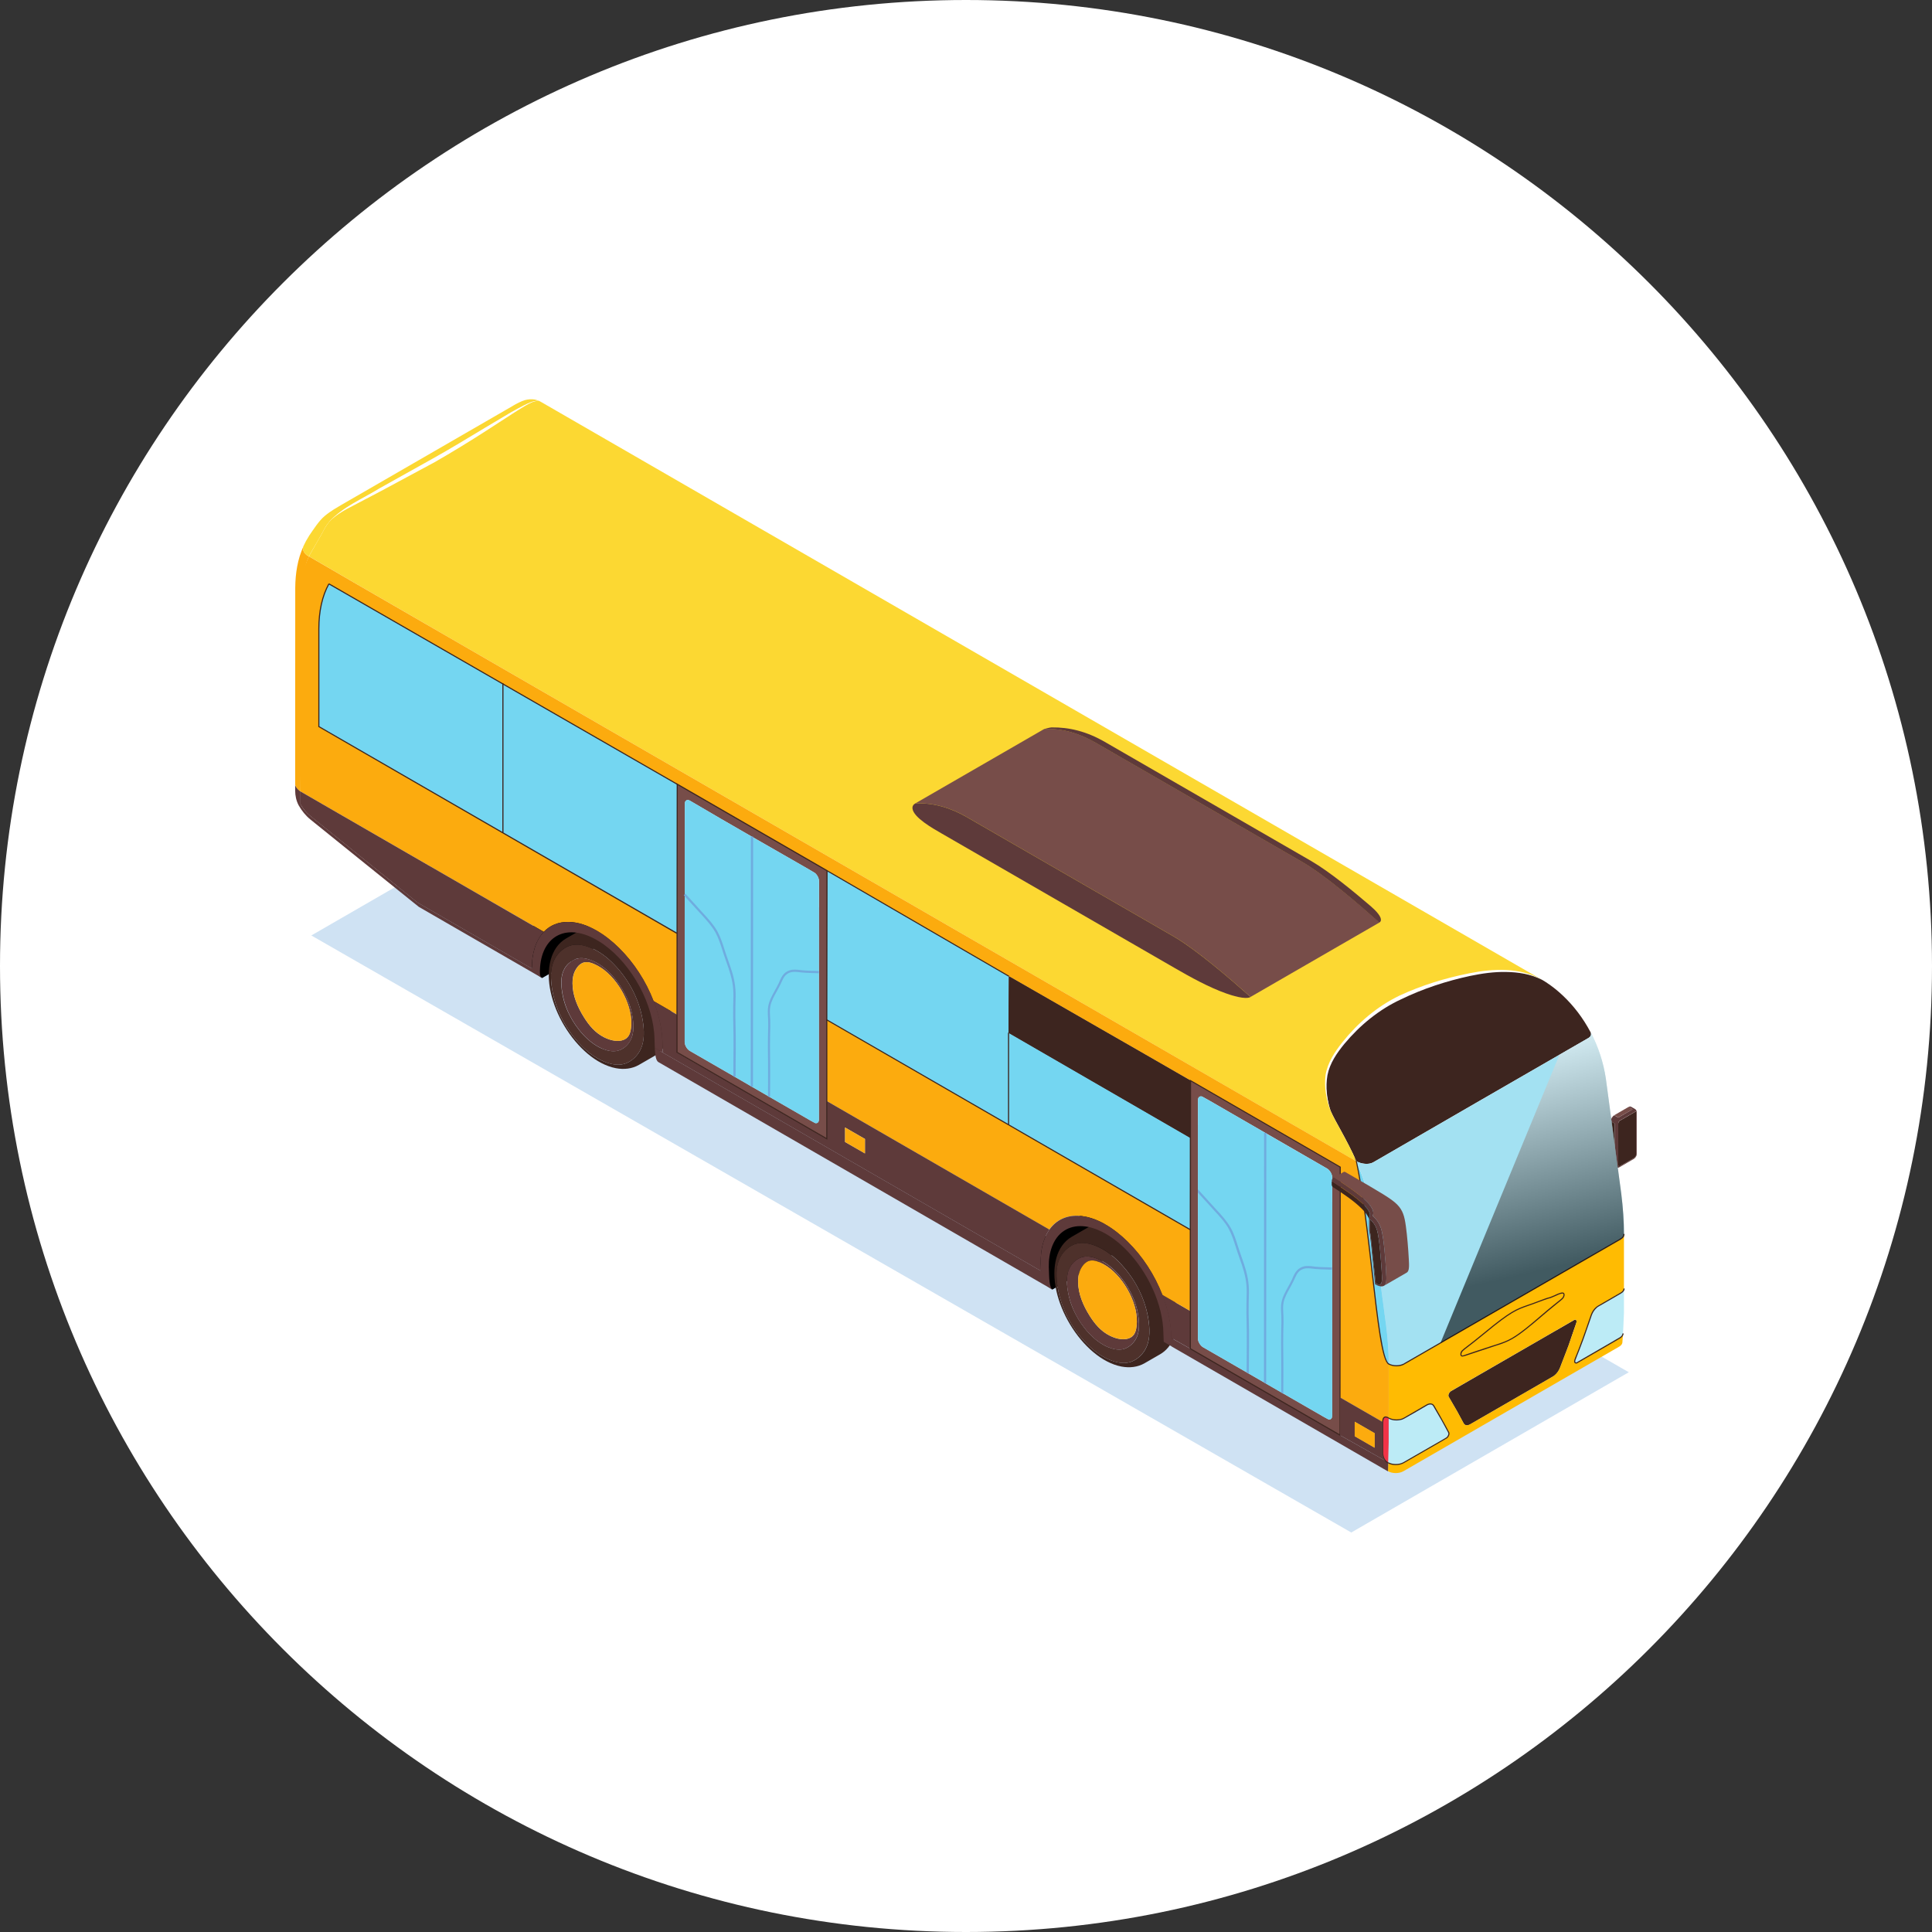 <svg width="72" height="72" viewBox="0 0 72 72" fill="none" xmlns="http://www.w3.org/2000/svg">
<rect x="0" y="0" width="72" height="72" fill="#333333" stroke="none"/>
<path d="M0 36C0 16.118 16.118 0 36 0C55.882 0 72 16.118 72 36C72 55.882 55.882 72 36 72C16.118 72 0 55.882 0 36Z" fill="white"/>
<path opacity="0.3" d="M11.602 34.862L50.358 57.112L60.701 51.139L21.945 28.893L11.602 34.862Z" fill="#5D9DD7"/>
<path d="M43.617 45.516L39.214 48.06L38.856 47.802L38.593 46.317L39.214 45.907L43.617 43.365V45.516Z" fill="black"/>
<path d="M24.605 33.908L20.201 36.45L19.844 36.195L19.581 34.709L20.201 34.299L24.605 31.755V33.908Z" fill="black"/>
<path d="M43.875 49.115C43.875 49.656 43.698 50.202 43.232 50.471C43.041 50.581 42.847 50.692 42.656 50.803C42.395 50.953 42.093 50.983 41.796 50.928C40.333 50.651 38.953 48.364 39.368 46.879C39.46 46.549 39.646 46.264 39.937 46.094C40.128 45.984 40.322 45.873 40.513 45.762C40.998 45.482 41.58 45.623 42.06 45.914C43.08 46.532 43.875 47.94 43.875 49.115ZM42.678 50.299C42.849 49.999 42.855 49.636 42.816 49.295C42.714 48.434 42.295 47.633 41.705 47.034C41.467 46.79 41.198 46.582 40.876 46.446C40.638 46.347 40.369 46.286 40.125 46.347C39.881 46.41 39.662 46.596 39.535 46.818C39.363 47.114 39.357 47.477 39.396 47.821C39.496 48.683 39.914 49.484 40.508 50.083C40.746 50.327 41.015 50.534 41.336 50.67C41.575 50.77 41.843 50.831 42.087 50.77C42.328 50.709 42.55 50.52 42.678 50.299Z" fill="#3D251F"/>
<path d="M42.813 49.295C42.855 49.639 42.847 50.002 42.675 50.298C42.547 50.52 42.328 50.706 42.084 50.77C41.841 50.833 41.572 50.772 41.334 50.67C41.012 50.534 40.743 50.326 40.505 50.082C39.914 49.484 39.496 48.683 39.394 47.821C39.352 47.477 39.36 47.114 39.532 46.818C39.66 46.596 39.879 46.41 40.122 46.346C40.366 46.283 40.635 46.344 40.873 46.446C41.195 46.582 41.464 46.79 41.702 47.034C42.295 47.632 42.714 48.433 42.813 49.295ZM42.326 49.91C42.459 49.68 42.464 49.398 42.434 49.132C42.395 48.796 42.298 48.48 42.148 48.187C41.896 47.679 41.447 47.142 40.926 46.923C40.74 46.845 40.532 46.798 40.344 46.845C40.156 46.895 39.984 47.039 39.884 47.211C39.751 47.444 39.745 47.724 39.779 47.99C39.818 48.325 39.914 48.641 40.064 48.935C40.316 49.442 40.765 49.98 41.284 50.199C41.469 50.276 41.677 50.323 41.868 50.276C42.057 50.226 42.226 50.082 42.326 49.91Z" fill="#4E312B"/>
<path d="M42.431 49.132C42.462 49.398 42.456 49.681 42.323 49.911C42.223 50.083 42.054 50.227 41.866 50.277C41.677 50.327 41.467 50.279 41.281 50.199C40.763 49.98 40.311 49.44 40.062 48.935C39.915 48.639 39.818 48.326 39.776 47.99C39.746 47.724 39.748 47.444 39.881 47.212C39.981 47.04 40.15 46.896 40.342 46.846C40.53 46.796 40.738 46.843 40.923 46.923C41.442 47.142 41.894 47.683 42.146 48.187C42.295 48.481 42.392 48.794 42.431 49.132ZM42.367 49.271C42.392 48.489 41.805 47.478 41.117 47.112C40.926 47.009 40.702 46.915 40.516 47.023C40.455 47.059 40.403 47.103 40.358 47.164C40.245 47.314 40.178 47.483 40.178 47.769C40.178 48.212 40.367 48.653 40.608 49.035C40.799 49.34 41.023 49.609 41.359 49.778C41.608 49.903 41.916 49.972 42.143 49.842C42.237 49.789 42.293 49.7 42.323 49.598C42.354 49.495 42.362 49.379 42.367 49.271Z" fill="#5E3A3A"/>
<path d="M41.117 47.109C41.802 47.475 42.389 48.486 42.367 49.268C42.364 49.376 42.353 49.492 42.323 49.595C42.292 49.697 42.237 49.783 42.143 49.839C41.915 49.969 41.608 49.9 41.358 49.775C41.023 49.606 40.798 49.337 40.607 49.032C40.366 48.65 40.178 48.209 40.178 47.766C40.178 47.48 40.244 47.311 40.358 47.161C40.402 47.103 40.455 47.056 40.516 47.02C40.704 46.912 40.926 47.009 41.117 47.109Z" fill="#FCAB0E"/>
<path d="M25.032 37.996C25.032 38.537 24.855 39.083 24.389 39.352C24.198 39.462 24.004 39.573 23.813 39.684C23.552 39.834 23.25 39.864 22.954 39.809C21.49 39.532 20.11 37.245 20.526 35.76C20.617 35.43 20.803 35.144 21.094 34.975C21.285 34.864 21.479 34.754 21.67 34.643C22.155 34.363 22.737 34.504 23.217 34.795C24.239 35.416 25.032 36.824 25.032 37.996ZM23.835 39.182C24.007 38.883 24.012 38.52 23.974 38.179C23.871 37.317 23.452 36.516 22.862 35.918C22.624 35.674 22.355 35.466 22.033 35.33C21.795 35.23 21.526 35.169 21.282 35.23C21.038 35.294 20.82 35.48 20.692 35.701C20.52 35.998 20.515 36.361 20.553 36.705C20.653 37.567 21.072 38.368 21.665 38.966C21.903 39.21 22.172 39.418 22.494 39.554C22.732 39.654 23.001 39.715 23.245 39.654C23.488 39.59 23.707 39.404 23.835 39.182Z" fill="#3D251F"/>
<path d="M23.974 38.179C24.015 38.523 24.007 38.886 23.835 39.182C23.707 39.404 23.489 39.59 23.245 39.653C23.001 39.717 22.732 39.656 22.494 39.554C22.172 39.418 21.903 39.21 21.665 38.966C21.075 38.367 20.656 37.566 20.554 36.705C20.512 36.361 20.52 35.998 20.692 35.701C20.82 35.48 21.039 35.294 21.282 35.23C21.526 35.166 21.795 35.227 22.034 35.33C22.355 35.466 22.624 35.674 22.862 35.917C23.453 36.516 23.871 37.317 23.974 38.179ZM23.483 38.791C23.616 38.561 23.622 38.279 23.588 38.013C23.55 37.677 23.453 37.361 23.303 37.068C23.051 36.56 22.602 36.023 22.081 35.804C21.895 35.726 21.687 35.679 21.499 35.726C21.31 35.776 21.138 35.92 21.039 36.092C20.906 36.325 20.9 36.605 20.933 36.871C20.972 37.206 21.069 37.522 21.219 37.816C21.471 38.323 21.92 38.861 22.438 39.08C22.624 39.157 22.832 39.204 23.023 39.157C23.214 39.11 23.383 38.966 23.483 38.791Z" fill="#4E312B"/>
<path d="M23.591 38.013C23.622 38.279 23.616 38.562 23.486 38.792C23.386 38.964 23.217 39.108 23.028 39.158C22.84 39.208 22.629 39.16 22.444 39.08C21.925 38.861 21.474 38.321 21.224 37.816C21.077 37.52 20.98 37.206 20.939 36.871C20.908 36.605 20.911 36.325 21.044 36.092C21.144 35.92 21.313 35.776 21.504 35.727C21.693 35.677 21.9 35.724 22.086 35.804C22.604 36.023 23.056 36.563 23.308 37.068C23.452 37.364 23.549 37.678 23.591 38.013ZM23.524 38.152C23.549 37.37 22.962 36.358 22.275 35.993C22.083 35.89 21.859 35.796 21.673 35.904C21.612 35.94 21.559 35.984 21.515 36.045C21.402 36.195 21.335 36.364 21.335 36.649C21.335 37.093 21.523 37.533 21.765 37.916C21.956 38.221 22.18 38.49 22.516 38.659C22.765 38.783 23.073 38.853 23.3 38.722C23.394 38.67 23.45 38.581 23.48 38.479C23.513 38.376 23.522 38.262 23.524 38.152Z" fill="#5E3A3A"/>
<path d="M22.277 35.992C22.962 36.358 23.549 37.37 23.527 38.151C23.525 38.259 23.514 38.376 23.483 38.478C23.453 38.581 23.397 38.667 23.303 38.722C23.076 38.852 22.768 38.783 22.518 38.658C22.183 38.489 21.959 38.22 21.767 37.916C21.526 37.533 21.338 37.092 21.338 36.649C21.338 36.364 21.404 36.194 21.518 36.045C21.562 35.987 21.615 35.94 21.676 35.904C21.862 35.795 22.086 35.89 22.277 35.992Z" fill="#FCAB0E"/>
<path d="M60.972 43.035C60.975 43.102 60.906 43.149 60.906 43.149L60.371 43.459C60.332 43.482 60.307 43.459 60.307 43.421V41.874C60.307 41.833 60.335 41.783 60.371 41.761L60.906 41.453L60.972 41.414V41.489V42.961V43.035Z" fill="#3D251F"/>
<path d="M60.842 41.34L60.307 41.647L60.158 41.561L60.693 41.251L60.842 41.34Z" fill="#774D49"/>
<path d="M60.889 43.188C60.712 43.29 60.532 43.393 60.354 43.498C60.31 43.523 60.26 43.529 60.216 43.504C60.166 43.476 60.116 43.446 60.066 43.418C60.066 43.418 60.027 43.404 60.027 43.335L60.177 43.421V41.874L60.027 41.788C60.027 41.705 60.086 41.605 60.158 41.564L60.307 41.65L60.842 41.339L60.693 41.253C60.728 41.234 60.762 41.231 60.784 41.245C60.834 41.273 60.884 41.303 60.934 41.331C60.972 41.353 60.997 41.397 60.997 41.453C60.997 41.968 60.997 42.484 60.997 42.999C61 43.069 60.956 43.149 60.889 43.188ZM60.307 43.418C60.307 43.457 60.335 43.476 60.371 43.457L60.906 43.146C60.906 43.146 60.975 43.099 60.972 43.033V42.958V41.486V41.411L60.906 41.45L60.371 41.758C60.335 41.78 60.307 41.83 60.307 41.871V43.418Z" fill="#5E3A3A"/>
<path d="M60.177 41.871V43.418L60.027 43.332V41.785L60.177 41.871Z" fill="#3D251F"/>
<path d="M60.484 49.704C60.479 49.759 60.44 49.815 60.365 49.859C58.675 50.84 58.766 50.785 58.755 50.79C58.724 50.801 58.694 50.793 58.686 50.763C58.664 50.688 58.727 50.627 58.985 49.914C59.096 49.615 59.196 49.31 59.301 49.008C59.34 48.897 59.412 48.789 59.501 48.714C59.545 48.678 59.448 48.739 60.401 48.188C60.482 48.141 60.52 48.08 60.52 48.022C60.52 48.44 60.52 48.789 60.52 48.931V48.936C60.507 49.227 60.498 49.468 60.484 49.704Z" fill="#BCEBF6"/>
<path d="M57.455 36.508C57.525 36.547 57.594 36.588 57.66 36.635L57.733 36.685C57.913 36.81 58.084 36.951 58.245 37.104C58.65 37.486 58.999 37.946 59.271 38.459C59.318 38.542 59.296 38.628 59.193 38.686C56.516 40.227 53.847 41.771 51.175 43.317C51.006 43.414 50.726 43.378 50.549 43.276C50.186 42.453 49.754 41.785 49.593 41.405C49.579 41.372 49.568 41.341 49.562 41.325C49.474 41.081 49.421 40.707 49.413 40.477C49.391 39.895 49.615 39.459 49.978 38.983C50.416 38.412 51.028 37.836 51.699 37.431C52.794 36.771 54.648 36.245 55.726 36.186C56.316 36.159 56.94 36.225 57.455 36.508Z" fill="#3D251F"/>
<path d="M60.521 46.006C60.518 46.042 60.504 46.078 60.482 46.106C60.46 46.133 60.432 46.156 60.401 46.172L53.991 49.872L53.681 50.052L52.331 50.831C52.173 50.922 51.915 50.922 51.754 50.831V50.828C51.754 50.365 51.721 49.875 51.655 49.368C51.605 48.991 51.172 45.759 51.084 45.08C51.003 44.44 50.79 43.827 50.549 43.279V43.276C50.726 43.379 51.006 43.414 51.175 43.318C53.487 41.982 55.798 40.643 58.112 39.31C58.215 39.249 58.32 39.191 58.423 39.13C58.68 38.983 58.935 38.833 59.193 38.686C59.287 38.631 59.312 38.553 59.282 38.478C59.559 39.005 59.753 39.584 59.844 40.2C60.038 41.627 60.227 43.057 60.418 44.487C60.484 45.008 60.521 45.515 60.521 46.006Z" fill="#A3E1F2"/>
<path d="M58.739 49.196C58.761 49.219 58.755 49.271 58.744 49.304C58.348 50.446 58.569 49.85 58.137 50.973C58.093 51.089 58.015 51.195 57.929 51.261C57.885 51.297 58.14 51.145 54.798 53.076C54.786 53.085 54.75 53.099 54.739 53.104C54.72 53.112 54.678 53.118 54.662 53.118C54.64 53.118 54.612 53.107 54.595 53.099C54.579 53.087 54.559 53.068 54.548 53.049C54.221 52.444 54.41 52.78 53.988 52.054C53.958 52.001 53.997 51.907 54.049 51.862C54.069 51.846 53.736 52.04 58.658 49.196C58.686 49.177 58.716 49.171 58.739 49.196Z" fill="#3D251F"/>
<path d="M58.273 48.201C58.289 48.22 58.287 48.262 58.278 48.295C58.256 48.378 57.222 49.235 56.812 49.556C56.311 49.947 56.117 50.008 55.623 50.163C55.477 50.21 54.706 50.465 54.623 50.496C54.567 50.518 54.493 50.546 54.462 50.521C54.443 50.501 54.44 50.46 54.448 50.426C54.473 50.305 54.556 50.307 55.33 49.67C56.416 48.775 56.56 48.786 57.126 48.581C57.328 48.509 58.226 48.146 58.273 48.201Z" fill="#FCD832"/>
<path d="M54.498 50.554C54.479 50.554 54.462 50.548 54.448 50.537C54.42 50.512 54.42 50.462 54.429 50.424C54.445 50.343 54.487 50.31 54.684 50.16C54.814 50.061 55.011 49.911 55.318 49.656C56.291 48.852 56.513 48.775 56.953 48.622C57.006 48.603 57.059 48.586 57.12 48.564C57.159 48.55 57.228 48.522 57.311 48.492C58.026 48.218 58.253 48.145 58.292 48.19C58.32 48.223 58.309 48.281 58.303 48.303C58.276 48.401 57.175 49.307 56.829 49.576C56.324 49.969 56.122 50.033 55.634 50.188C55.493 50.232 54.717 50.49 54.634 50.521L54.625 50.523C54.581 50.537 54.534 50.554 54.498 50.554ZM58.248 48.215C58.14 48.215 57.572 48.434 57.325 48.528C57.242 48.561 57.172 48.586 57.134 48.6C57.073 48.622 57.02 48.642 56.967 48.658C56.532 48.811 56.313 48.886 55.346 49.687C55.038 49.941 54.842 50.091 54.711 50.191C54.52 50.338 54.487 50.363 54.47 50.432C54.462 50.465 54.468 50.498 54.479 50.507C54.498 50.523 54.57 50.498 54.612 50.482L54.62 50.479C54.706 50.446 55.471 50.194 55.62 50.147C56.119 49.989 56.305 49.93 56.804 49.542C57.256 49.19 58.234 48.373 58.262 48.292C58.27 48.262 58.27 48.231 58.262 48.218C58.256 48.215 58.251 48.215 58.248 48.215Z" fill="#4E312B"/>
<path d="M57.455 36.508C56.943 36.225 56.316 36.159 55.726 36.192C54.645 36.25 52.791 36.777 51.699 37.436C51.031 37.841 50.416 38.417 49.978 38.988C49.612 39.465 49.391 39.9 49.413 40.482C49.421 40.712 49.474 41.086 49.562 41.33C49.568 41.347 49.579 41.377 49.593 41.411C49.754 41.788 50.186 42.458 50.549 43.281C16.881 23.842 12.167 21.123 11.516 20.735C11.543 20.677 11.574 20.619 11.607 20.564C11.665 20.461 11.956 19.959 11.995 19.89C12.084 19.721 12.15 19.585 12.275 19.441C12.469 19.217 12.779 19.026 13.037 18.873C13.17 18.793 15.8 17.365 16.174 17.155C17.754 16.262 19.281 15.212 19.78 15.001C19.869 14.965 19.996 14.927 20.09 14.94C20.11 14.949 20.129 14.96 20.149 14.971L20.154 14.974C32.584 22.152 45.02 29.33 57.455 36.508Z" fill="#FCD832"/>
<path d="M53.988 53.389C54.011 53.428 53.988 53.528 53.914 53.583C53.9 53.594 53.988 53.542 52.303 54.512C52.145 54.603 51.893 54.603 51.732 54.514C51.741 54.196 51.752 53.752 51.752 53.749C51.752 53.747 51.752 53.35 51.752 52.846C51.877 52.918 52.059 52.932 52.206 52.893C52.298 52.868 52.231 52.899 53.171 52.358C53.268 52.303 53.373 52.3 53.429 52.394C53.808 53.045 53.617 52.699 53.988 53.389Z" fill="#BCEBF6"/>
<path d="M51.752 50.831C51.912 50.922 52.17 50.922 52.328 50.831L60.401 46.169C60.432 46.153 60.462 46.131 60.482 46.103C60.504 46.075 60.518 46.039 60.52 46.006C60.52 46.383 60.52 47.3 60.52 48.018C60.52 48.079 60.482 48.14 60.401 48.184C59.448 48.736 59.542 48.675 59.501 48.711C59.412 48.783 59.34 48.894 59.301 49.005C59.196 49.307 59.096 49.611 58.985 49.911C58.724 50.623 58.663 50.684 58.686 50.759C58.694 50.792 58.724 50.8 58.755 50.787C58.769 50.781 58.675 50.834 60.365 49.855C60.44 49.811 60.479 49.756 60.484 49.7C60.479 49.811 60.471 49.916 60.462 50.027V50.03C60.457 50.086 60.418 50.141 60.343 50.185L52.303 54.827C52.148 54.919 51.887 54.922 51.727 54.827C51.727 54.827 51.727 54.825 51.727 54.822C51.727 54.791 51.729 54.667 51.735 54.509C51.896 54.597 52.148 54.597 52.306 54.506C53.991 53.536 53.902 53.589 53.916 53.578C53.991 53.522 54.013 53.422 53.991 53.383C53.617 52.693 53.808 53.04 53.431 52.389C53.376 52.294 53.27 52.297 53.173 52.352C52.234 52.896 52.3 52.865 52.209 52.887C52.062 52.926 51.879 52.912 51.754 52.84C51.752 52.087 51.752 51.086 51.752 50.831ZM58.744 49.304C58.755 49.271 58.761 49.221 58.738 49.196C58.716 49.171 58.686 49.176 58.658 49.193C53.733 52.037 54.069 51.84 54.049 51.859C53.999 51.904 53.958 51.998 53.988 52.05C54.409 52.776 54.221 52.441 54.548 53.045C54.559 53.065 54.578 53.087 54.595 53.095C54.612 53.106 54.639 53.115 54.661 53.115C54.681 53.115 54.72 53.109 54.739 53.101C54.75 53.098 54.786 53.081 54.797 53.073C58.14 51.144 57.885 51.294 57.929 51.258C58.012 51.191 58.093 51.086 58.137 50.97C58.569 49.847 58.348 50.446 58.744 49.304Z" fill="#FFBB02"/>
<path d="M51.752 52.846C51.752 53.351 51.752 53.747 51.752 53.75C51.752 53.753 51.741 54.196 51.732 54.515C51.73 54.515 51.73 54.512 51.727 54.512L51.721 54.515C51.594 54.44 51.527 54.31 51.527 54.121C51.527 53.755 51.527 53.387 51.527 53.021C51.527 53.013 51.527 53.005 51.527 52.999C51.536 52.813 51.611 52.763 51.752 52.846Z" fill="#F13347"/>
<path d="M51.752 50.832C51.752 51.084 51.752 52.087 51.752 52.846C51.608 52.763 51.536 52.813 51.53 52.996L49.939 52.079C49.939 49.355 49.945 43.617 49.948 43.493C48.088 42.417 46.225 41.345 44.366 40.27C42.11 38.967 39.854 37.684 37.598 36.381C37.598 36.381 37.598 36.381 37.598 36.384L30.822 32.449C28.962 31.373 27.1 30.301 25.24 29.225L12.258 21.759C11.981 22.263 11.884 22.862 11.884 23.436C11.884 23.555 11.884 26.717 11.884 27.077C16.332 29.644 20.781 32.213 25.226 34.782H25.234C25.234 35.907 25.232 36.994 25.232 37.809H25.226L24.356 37.304C24.068 36.559 23.619 35.868 23.064 35.322C22.571 34.837 21.889 34.375 21.199 34.358C20.803 34.35 20.49 34.491 20.265 34.727L11.2 29.497C11.2 27.859 11.2 22.566 11.2 22.18C11.203 21.657 11.294 21.18 11.513 20.736C12.167 21.124 16.878 23.84 50.546 43.277V43.279C51.106 45.898 51.319 50.604 51.752 50.832Z" fill="#FCAB0E"/>
<path d="M51.727 54.512L51.721 54.515C51.682 54.493 51.652 54.465 51.624 54.434C51.156 54.171 49.939 53.487 49.939 53.487V53.484C48.079 52.411 46.22 51.336 44.36 50.263L43.653 49.864C43.656 49.975 43.659 50.08 43.664 50.18C45.13 51.028 50.743 54.265 51.715 54.828H51.727C51.727 54.797 51.729 54.673 51.735 54.515C51.732 54.512 51.729 54.512 51.727 54.512Z" fill="#5E3A3A"/>
<path d="M44.357 50.26L43.651 49.861C43.639 49.548 43.612 49.174 43.44 48.62C43.401 48.498 43.36 48.376 43.312 48.254L44.349 48.852H44.355C44.357 49.681 44.357 50.23 44.357 50.26Z" fill="#5E3A3A"/>
<path d="M51.652 49.368C51.718 49.878 51.752 50.366 51.752 50.829C51.319 50.602 51.106 45.896 50.546 43.279C50.787 43.825 50.998 44.441 51.081 45.081C51.169 45.76 51.602 48.994 51.652 49.368Z" fill="#74D6F1"/>
<path d="M51.228 53.411V53.952L50.485 53.522V52.984L51.228 53.411Z" fill="#FFBB02"/>
<path d="M50.546 43.276C50.546 43.279 50.549 43.279 50.546 43.276C50.546 43.279 50.546 43.279 50.546 43.276Z" fill="#DBA500"/>
<path d="M44.363 42.406C44.363 41.173 44.366 40.289 44.366 40.27C46.225 41.342 48.088 42.417 49.947 43.493C49.945 43.617 49.939 49.354 49.939 52.079C49.939 52.905 49.939 53.453 49.939 53.484C48.08 52.408 46.217 51.336 44.357 50.261C44.357 50.244 44.357 49.69 44.357 48.853C44.357 48.038 44.357 46.952 44.36 45.826C44.363 44.637 44.363 43.407 44.363 42.406ZM47.788 51.913C49.615 52.968 49.487 52.894 49.523 52.899C49.604 52.91 49.645 52.846 49.645 52.763C49.645 52.713 49.645 49.756 49.645 47.267C49.645 45.491 49.648 43.953 49.648 43.886C49.648 43.762 49.565 43.615 49.46 43.551C48.509 43.002 47.752 42.564 47.151 42.218C44.657 40.777 44.815 40.865 44.77 40.86C44.704 40.852 44.646 40.896 44.646 40.998C44.646 41.021 44.646 42.578 44.643 44.382C44.643 46.866 44.64 49.815 44.64 49.875C44.64 50 44.732 50.15 44.834 50.208C45.472 50.577 46.023 50.895 46.497 51.167C46.73 51.303 46.946 51.427 47.143 51.541C47.384 51.68 47.597 51.802 47.788 51.913Z" fill="#774D49"/>
<path d="M49.46 43.551C49.565 43.612 49.651 43.762 49.648 43.886C49.648 43.953 49.645 45.491 49.645 47.267H49.643C49.435 47.257 49.235 47.265 49.022 47.243C48.875 47.226 48.72 47.198 48.581 47.237C48.501 47.259 48.426 47.304 48.37 47.364C48.285 47.456 48.24 47.578 48.188 47.694C48.057 47.974 47.849 48.249 47.8 48.54C47.769 48.703 47.788 48.872 47.794 49.041C47.802 49.252 47.791 49.457 47.788 49.665C47.78 49.997 47.788 50.333 47.791 50.665C47.794 51.084 47.788 51.497 47.788 51.915C47.597 51.804 47.384 51.68 47.145 51.544C47.145 51.439 47.148 42.326 47.151 42.221C47.752 42.564 48.509 43.002 49.46 43.551Z" fill="#74D6F1"/>
<path d="M49.648 47.267C49.648 49.756 49.645 52.713 49.648 52.763C49.648 52.846 49.607 52.91 49.526 52.898C49.49 52.893 49.615 52.968 47.791 51.912C47.791 51.496 47.797 51.08 47.794 50.662C47.791 50.327 47.786 49.991 47.791 49.661C47.797 49.453 47.805 49.248 47.797 49.038C47.791 48.869 47.772 48.7 47.802 48.536C47.855 48.245 48.063 47.974 48.19 47.691C48.243 47.577 48.287 47.453 48.373 47.361C48.431 47.303 48.506 47.256 48.584 47.233C48.722 47.195 48.878 47.222 49.025 47.239C49.238 47.264 49.438 47.256 49.648 47.267Z" fill="#74D6F1"/>
<path d="M47.151 42.217C47.148 42.323 47.145 51.435 47.145 51.541C46.946 51.427 46.732 51.302 46.499 51.166C46.499 50.657 46.511 50.147 46.505 49.639C46.499 49.282 46.486 48.927 46.494 48.57C46.505 48.115 46.53 47.849 46.394 47.356C46.328 47.109 46.233 46.873 46.153 46.632C46.056 46.341 45.976 46.039 45.829 45.776C45.682 45.513 45.466 45.285 45.258 45.058C45.05 44.834 44.848 44.609 44.643 44.382C44.643 42.578 44.645 41.017 44.645 40.998C44.645 40.895 44.704 40.851 44.77 40.859C44.814 40.865 44.656 40.773 47.151 42.217Z" fill="#74D6F1"/>
<path d="M46.505 49.639C46.513 50.149 46.499 50.659 46.499 51.166C46.026 50.892 45.474 50.573 44.837 50.208C44.734 50.149 44.643 50.002 44.643 49.875C44.643 49.814 44.643 46.865 44.645 44.382C44.85 44.606 45.053 44.831 45.261 45.058C45.468 45.285 45.685 45.51 45.831 45.776C45.978 46.039 46.056 46.341 46.156 46.632C46.236 46.876 46.33 47.112 46.397 47.356C46.533 47.849 46.508 48.115 46.497 48.569C46.486 48.927 46.499 49.282 46.505 49.639Z" fill="#74D6F1"/>
<path d="M44.363 42.406C44.363 43.407 44.36 44.637 44.36 45.823H44.352L37.581 41.916L37.584 41.913V38.487C39.843 39.79 42.107 41.104 44.363 42.406Z" fill="#74D6F1"/>
<path d="M44.352 45.826H44.36C44.36 46.951 44.36 48.035 44.357 48.853H44.352L43.315 48.254C43.027 47.508 42.578 46.818 42.021 46.272C41.528 45.785 40.849 45.325 40.156 45.308C39.718 45.297 39.349 45.474 39.102 45.823L30.813 41.034C30.813 40.219 30.813 39.133 30.816 38.008L37.584 41.916L44.352 45.826Z" fill="#FCAB0E"/>
<path d="M39.108 45.824C39.355 45.474 39.724 45.297 40.161 45.308C40.852 45.325 41.531 45.785 42.027 46.273C42.581 46.819 43.03 47.509 43.321 48.254C43.368 48.373 43.41 48.495 43.448 48.62C43.681 49.371 43.648 49.795 43.667 50.178C43.529 50.097 43.426 50.039 43.368 50.006C43.365 49.972 43.36 49.726 43.357 49.681C43.337 48.595 42.775 47.423 42.021 46.63C41.727 46.32 41.4 46.07 41.068 45.904C40.616 45.679 40.078 45.588 39.654 45.868C39.227 46.151 39.075 46.71 39.086 47.215C39.086 47.262 39.094 47.509 39.097 47.539C39.103 47.661 39.114 47.849 39.155 47.96C39.172 48.005 39.194 48.041 39.227 48.063C34.333 45.239 29.439 42.412 24.544 39.585L24.53 39.577C24.5 39.554 24.478 39.521 24.461 39.477C24.419 39.366 24.408 39.178 24.403 39.056C24.442 39.078 24.544 39.136 24.702 39.227C26.725 40.397 37.806 46.794 38.795 47.364C38.773 46.927 38.773 46.53 38.947 46.115C38.992 46.009 39.044 45.91 39.108 45.824Z" fill="#5E3A3A"/>
<path d="M39.225 48.062C39.227 48.065 39.23 48.065 39.233 48.068C39.23 48.065 39.227 48.062 39.225 48.062Z" fill="#DBA500"/>
<path d="M30.813 41.034L39.108 45.823C39.047 45.909 38.992 46.009 38.947 46.117C38.773 46.533 38.773 46.929 38.795 47.367C37.805 46.796 26.725 40.4 24.702 39.23C24.683 38.873 24.716 38.432 24.483 37.672C24.444 37.55 24.403 37.429 24.355 37.307L25.226 37.811H25.231C25.231 38.651 25.231 39.202 25.231 39.219C27.091 40.294 28.953 41.367 30.813 42.442C30.813 42.412 30.813 41.86 30.813 41.034ZM32.235 42.985V42.445L31.492 42.018V42.559L32.235 42.985Z" fill="#5E3A3A"/>
<path d="M30.821 32.448L37.597 36.384C37.592 36.564 37.584 38.238 37.584 38.49V41.913L37.581 41.916L30.813 38.008C30.816 35.378 30.819 32.534 30.821 32.448Z" fill="#74D6F1"/>
<path d="M32.235 42.447V42.985L31.492 42.558V42.018L32.235 42.447Z" fill="#FCAB0E"/>
<path d="M30.813 38.007C30.813 39.133 30.813 40.219 30.81 41.034C30.81 41.86 30.81 42.408 30.81 42.439C28.951 41.366 27.088 40.291 25.229 39.216C25.229 39.199 25.229 38.645 25.229 37.808C25.229 36.99 25.229 35.907 25.231 34.781C25.234 32.137 25.237 29.283 25.237 29.225C27.096 30.3 28.959 31.372 30.819 32.448C30.819 32.534 30.816 35.377 30.813 38.007ZM28.662 40.87C30.48 41.921 30.361 41.851 30.397 41.857C30.464 41.865 30.519 41.821 30.519 41.721C30.519 41.671 30.519 38.714 30.519 36.225C30.519 34.449 30.522 32.911 30.522 32.844C30.522 32.736 30.458 32.609 30.372 32.536C30.323 32.498 29.297 31.916 28.025 31.184C27.291 30.763 26.473 30.289 25.716 29.843C25.614 29.782 25.522 29.829 25.522 29.956C25.522 29.978 25.522 31.536 25.52 33.34C25.52 35.824 25.517 38.772 25.517 38.833C25.517 38.95 25.597 39.099 25.711 39.166C26.348 39.535 26.9 39.85 27.374 40.125C27.606 40.261 27.823 40.383 28.019 40.499C28.255 40.635 28.468 40.759 28.662 40.87Z" fill="#774D49"/>
<path d="M30.372 32.534C30.461 32.606 30.525 32.734 30.522 32.842C30.522 32.908 30.519 34.446 30.519 36.223H30.517C30.309 36.212 29.596 36.151 29.455 36.193C29.375 36.215 29.3 36.259 29.244 36.32C29.158 36.409 28.723 37.201 28.671 37.495C28.64 37.659 28.66 37.828 28.665 37.994C28.673 38.205 28.66 40.452 28.66 40.868C28.468 40.757 28.255 40.632 28.017 40.496C28.017 40.391 28.019 31.486 28.022 31.182C29.297 31.913 30.323 32.495 30.372 32.534Z" fill="#74D6F1"/>
<path d="M30.519 36.226C30.519 38.715 30.517 41.672 30.519 41.722C30.519 41.822 30.464 41.866 30.397 41.858C30.361 41.852 30.48 41.921 28.662 40.871C28.662 40.455 28.668 40.039 28.665 39.621C28.662 39.286 28.657 38.95 28.662 38.62C28.668 38.413 28.676 38.208 28.668 37.997C28.662 37.828 28.643 37.659 28.674 37.498C28.726 37.204 28.934 36.933 29.061 36.653C29.114 36.539 29.159 36.414 29.244 36.323C29.303 36.262 29.377 36.218 29.455 36.196C29.594 36.157 29.749 36.184 29.896 36.201C30.109 36.22 30.311 36.215 30.519 36.226Z" fill="#74D6F1"/>
<path d="M28.023 31.182C28.02 31.487 28.017 40.394 28.017 40.497C27.817 40.383 27.604 40.258 27.371 40.123C27.371 39.613 27.357 37.88 27.366 37.526C27.377 37.069 27.402 36.802 27.266 36.312C27.199 36.065 26.847 34.995 26.701 34.729C26.554 34.466 25.719 33.563 25.517 33.335C25.517 31.531 25.52 29.971 25.52 29.951C25.52 29.824 25.614 29.779 25.714 29.838C26.473 30.287 27.288 30.761 28.023 31.182Z" fill="#74D6F1"/>
<path d="M27.377 38.595C27.385 39.105 27.371 39.615 27.371 40.122C26.897 39.848 26.346 39.529 25.708 39.163C25.597 39.097 25.514 38.947 25.514 38.831C25.514 38.77 25.514 35.821 25.517 33.338C25.722 33.562 25.924 33.787 26.132 34.014C26.34 34.241 26.556 34.466 26.703 34.732C26.85 34.995 26.928 35.297 27.027 35.588C27.108 35.832 27.202 36.068 27.271 36.312C27.407 36.802 27.382 37.068 27.371 37.526C27.357 37.883 27.371 38.241 27.377 38.595Z" fill="#74D6F1"/>
<path d="M25.24 29.225C25.24 29.28 25.237 32.138 25.234 34.782H25.226C20.778 32.215 16.33 29.646 11.884 27.077C11.884 26.717 11.884 23.555 11.884 23.436C11.884 22.859 11.981 22.263 12.258 21.759L25.24 29.225Z" fill="#74D6F1"/>
<path d="M24.702 39.23C24.544 39.138 24.442 39.08 24.403 39.058C24.4 39.025 24.395 38.778 24.392 38.734C24.369 37.423 23.541 35.949 22.518 35.211C22.382 35.111 22.241 35.028 22.1 34.956C20.961 34.388 20.102 35.009 20.121 36.267V36.27C20.121 36.356 20.154 36.417 20.201 36.447C20.102 36.389 20.005 36.334 19.905 36.276C18.477 35.452 17.05 34.627 15.62 33.803L15.606 33.795C14.259 32.714 12.918 31.631 11.576 30.547C11.396 30.403 11.244 30.214 11.13 30.012C11.042 29.849 11 29.652 11 29.466V29.247C11.044 29.388 11.188 29.485 11.2 29.494V29.973C11.288 30.131 11.41 30.281 11.549 30.392C12.078 30.819 15.534 33.612 15.559 33.632C15.603 33.657 19.107 35.68 19.822 36.093L19.824 36.09C19.816 35.549 19.96 35.048 20.268 34.726C20.492 34.488 20.803 34.347 21.202 34.358C21.892 34.374 22.571 34.834 23.067 35.322C23.621 35.868 24.07 36.558 24.358 37.304C24.406 37.423 24.447 37.545 24.486 37.67C24.716 38.429 24.683 38.87 24.702 39.23Z" fill="#5E3A3A"/>
<path d="M11.302 22.221C11.299 22.603 11.2 27.858 11.2 29.496C11.188 29.488 11.044 29.388 11 29.249C11 28.094 11 22.759 11.003 21.905V21.902C11.008 21.362 11.091 20.838 11.308 20.361C11.272 20.458 11.299 20.569 11.41 20.669C11.421 20.68 11.377 20.655 11.515 20.738C11.296 21.179 11.305 21.694 11.302 22.221Z" fill="#FCAB0E"/>
<path d="M11.2 29.496L20.265 34.729C19.96 35.053 19.813 35.552 19.822 36.092L19.819 36.095C19.104 35.682 15.601 33.659 15.556 33.634C15.534 33.614 12.078 30.824 11.549 30.397C11.41 30.283 11.291 30.134 11.2 29.978C11.2 29.973 11.2 29.795 11.2 29.496Z" fill="#5E3A3A"/>
<path d="M19.761 14.88C19.874 14.874 19.982 14.891 20.088 14.941C19.993 14.927 19.866 14.963 19.777 15.002C19.278 15.213 17.751 16.263 16.172 17.155C15.797 17.366 13.17 18.796 13.034 18.874C12.777 19.026 12.466 19.217 12.272 19.442C12.147 19.586 12.084 19.722 11.992 19.891C11.956 19.96 11.665 20.464 11.604 20.564C11.571 20.622 11.54 20.678 11.513 20.736C11.374 20.653 11.418 20.678 11.407 20.667C11.297 20.567 11.269 20.459 11.305 20.359C11.366 20.226 11.435 20.099 11.515 19.974L11.518 19.968C11.674 19.741 11.884 19.411 12.095 19.234C12.208 19.145 12.272 19.076 12.732 18.81C14.855 17.585 16.978 16.36 19.101 15.132L19.104 15.129C19.251 15.043 19.411 14.957 19.567 14.91C19.625 14.894 19.68 14.886 19.747 14.88H19.761Z" fill="#FCD832"/>
<path d="M37.598 36.384C37.598 36.381 37.598 36.381 37.598 36.384C39.854 37.684 42.11 38.967 44.366 40.27C44.366 40.292 44.363 41.173 44.363 42.406C42.107 41.104 39.84 39.79 37.584 38.487C37.584 38.238 37.595 36.564 37.598 36.384Z" fill="#3D251F"/>
<path d="M37.598 36.381C37.592 36.564 37.584 38.238 37.584 38.49C39.84 39.792 42.107 41.106 44.363 42.409C44.363 41.175 44.366 40.291 44.366 40.272C42.11 38.967 39.854 37.683 37.598 36.381Z" fill="#3D251F"/>
<path d="M60.388 46.155L52.315 50.812L52.336 50.847L60.409 46.191L60.388 46.155Z" fill="#3D251F"/>
<path d="M60.393 46.201L60.373 46.164L60.39 46.153C60.423 46.134 60.448 46.115 60.465 46.09C60.484 46.065 60.498 46.032 60.498 46.004V45.984L60.54 45.987V46.007C60.537 46.045 60.523 46.084 60.498 46.115C60.476 46.142 60.448 46.164 60.41 46.187L60.393 46.201Z" fill="#3D251F"/>
<path d="M52.04 50.92C51.932 50.92 51.824 50.895 51.741 50.848L51.76 50.812C51.913 50.9 52.162 50.9 52.317 50.812L52.337 50.848C52.256 50.897 52.148 50.92 52.04 50.92Z" fill="#3D251F"/>
<path d="M30.833 42.475L30.802 42.456C28.943 41.38 27.08 40.308 25.221 39.232L25.209 39.227V39.216C25.209 39.199 25.209 38.645 25.209 37.808C25.209 37.09 25.209 36.164 25.212 35.189V34.781C25.215 32.733 25.218 29.288 25.218 29.224V29.189L25.248 29.205L30.841 32.434V32.445C30.838 32.531 30.835 35.374 30.833 38.005C30.833 38.828 30.833 39.631 30.833 40.324V41.031C30.833 41.843 30.833 42.406 30.833 42.436V42.475ZM25.251 39.205C27.097 40.272 28.945 41.339 30.791 42.403C30.791 42.264 30.791 41.743 30.791 41.034V40.327C30.791 39.634 30.791 38.833 30.791 38.007C30.794 35.444 30.797 32.681 30.799 32.459L25.259 29.261C25.259 29.637 25.254 32.839 25.254 34.781V35.189C25.254 36.164 25.251 37.09 25.251 37.808C25.251 38.589 25.251 39.121 25.251 39.205Z" fill="#3D251F"/>
<path d="M27.978 40.496C27.978 40.463 27.981 31.522 27.984 31.181V31.176H28.067V31.184C28.064 31.528 28.061 40.466 28.061 40.499L27.978 40.496Z" fill="#6FACDF"/>
<path d="M47.104 51.516C47.104 51.347 47.107 42.309 47.109 42.218H47.193C47.19 42.309 47.187 51.391 47.187 51.56L47.104 51.516Z" fill="#6FACDF"/>
<path d="M25.215 34.801C20.767 32.234 16.318 29.665 11.873 27.096L11.862 27.09V23.435C11.862 22.77 11.989 22.202 12.239 21.747L12.275 21.767C12.028 22.215 11.903 22.778 11.903 23.435V27.066C16.346 29.632 20.791 32.198 25.237 34.762L25.215 34.801Z" fill="#3D251F"/>
<path d="M12.267 21.74L12.247 21.776L25.229 29.245L25.249 29.209L12.267 21.74Z" fill="#3D251F"/>
<path d="M37.59 36.4L30.811 32.465L30.833 32.432L37.612 36.367L37.598 36.384L37.59 36.4Z" fill="#3D251F"/>
<path d="M52.018 54.6C51.912 54.6 51.807 54.578 51.724 54.531L51.721 54.528L51.738 54.492L51.741 54.495C51.896 54.581 52.142 54.581 52.295 54.495L53.365 53.88C53.825 53.617 53.894 53.575 53.9 53.569C53.969 53.517 53.988 53.428 53.972 53.398L53.85 53.17C53.708 52.907 53.708 52.907 53.62 52.76C53.578 52.691 53.517 52.586 53.415 52.406C53.392 52.367 53.359 52.344 53.318 52.342C53.279 52.339 53.232 52.35 53.184 52.378C52.99 52.489 52.838 52.577 52.722 52.647C52.289 52.896 52.289 52.896 52.226 52.913L52.215 52.915C52.054 52.957 51.871 52.938 51.743 52.865L51.763 52.83C51.876 52.896 52.054 52.915 52.203 52.877L52.215 52.874C52.273 52.86 52.273 52.86 52.7 52.611C52.819 52.541 52.968 52.455 53.162 52.342C53.215 52.311 53.27 52.297 53.32 52.3C53.376 52.306 53.42 52.333 53.451 52.383C53.556 52.563 53.617 52.669 53.656 52.738C53.742 52.888 53.742 52.888 53.886 53.151L54.008 53.378C54.035 53.428 54.005 53.539 53.927 53.6C53.922 53.605 53.922 53.605 53.384 53.913L52.314 54.528C52.231 54.575 52.123 54.6 52.018 54.6Z" fill="#3D251F"/>
<path d="M58.73 50.815C58.719 50.815 58.708 50.812 58.7 50.807C58.683 50.798 58.672 50.785 58.667 50.765C58.653 50.715 58.669 50.674 58.739 50.505C58.786 50.385 58.861 50.203 58.969 49.906C59.044 49.701 59.116 49.49 59.185 49.288C59.218 49.191 59.251 49.094 59.285 49C59.326 48.88 59.401 48.77 59.492 48.698L59.501 48.692C59.52 48.675 59.52 48.675 59.817 48.504C59.944 48.429 60.13 48.323 60.396 48.168C60.465 48.127 60.504 48.074 60.504 48.019H60.546C60.546 48.091 60.498 48.154 60.415 48.204C60.149 48.359 59.964 48.465 59.836 48.54C59.545 48.706 59.542 48.709 59.526 48.722L59.517 48.731C59.434 48.8 59.362 48.903 59.323 49.014C59.29 49.111 59.257 49.205 59.224 49.302C59.154 49.504 59.082 49.715 59.008 49.92C58.899 50.216 58.825 50.399 58.778 50.518C58.714 50.679 58.697 50.715 58.708 50.754C58.711 50.762 58.714 50.768 58.719 50.771C58.728 50.773 58.739 50.773 58.75 50.771H58.755C58.761 50.768 58.838 50.724 59.34 50.432L60.357 49.842C60.424 49.803 60.46 49.754 60.465 49.704C60.465 49.701 60.465 49.698 60.465 49.693H60.507C60.507 49.698 60.507 49.704 60.507 49.706C60.501 49.77 60.454 49.831 60.379 49.878L59.362 50.468C58.772 50.809 58.772 50.809 58.766 50.812C58.75 50.812 58.739 50.815 58.73 50.815Z" fill="#3D251F"/>
<path d="M51.713 54.532C51.577 54.451 51.508 54.312 51.508 54.118V53.018C51.508 53.01 51.508 53.002 51.508 52.993C51.511 52.891 51.535 52.827 51.583 52.799C51.627 52.774 51.685 52.785 51.76 52.827L51.741 52.863C51.68 52.827 51.633 52.819 51.605 52.835C51.572 52.855 51.552 52.91 51.549 52.996C51.549 53.004 51.549 53.01 51.549 53.018V54.118C51.549 54.296 51.61 54.423 51.732 54.495L51.713 54.532Z" fill="#3D251F"/>
<path d="M49.961 53.52L44.338 50.275V50.264C44.338 50.25 44.338 49.903 44.338 49.33V48.853C44.338 48.371 44.338 47.791 44.338 47.165V45.826C44.338 44.973 44.341 44.097 44.341 43.302V42.409C44.341 41.622 44.343 40.297 44.343 40.27V40.236L44.374 40.253C46.234 41.325 48.096 42.401 49.956 43.476L49.967 43.482V43.493C49.964 43.62 49.958 49.474 49.958 52.079C49.958 52.938 49.958 53.456 49.958 53.484L49.961 53.52ZM44.38 50.25L49.92 53.448C49.92 53.307 49.92 52.777 49.92 52.079C49.92 49.521 49.925 43.828 49.928 43.504C48.082 42.437 46.234 41.37 44.388 40.306C44.388 40.472 44.385 41.217 44.385 42.409V43.302C44.385 44.097 44.385 44.973 44.382 45.826V47.165C44.382 47.789 44.382 48.368 44.382 48.853V49.33C44.38 49.834 44.38 50.183 44.38 50.25Z" fill="#3D251F"/>
<path d="M44.343 45.843L30.796 38.021L30.819 37.985L30.824 37.991L44.363 45.806L44.343 45.843Z" fill="#3D251F"/>
<path d="M54.498 50.554C54.479 50.554 54.462 50.549 54.448 50.538C54.42 50.513 54.42 50.463 54.429 50.424C54.445 50.344 54.487 50.311 54.684 50.161C54.814 50.061 55.011 49.911 55.318 49.657C56.291 48.853 56.513 48.775 56.953 48.623C57.006 48.603 57.059 48.587 57.12 48.565C57.197 48.537 57.281 48.506 57.358 48.476C57.483 48.429 57.599 48.384 57.663 48.365C57.68 48.359 57.694 48.357 57.707 48.354C57.752 48.343 57.788 48.334 57.935 48.268L57.957 48.257C58.093 48.193 58.239 48.132 58.289 48.19C58.317 48.224 58.306 48.282 58.3 48.304C58.278 48.384 58.237 48.418 58.037 48.576C58.007 48.601 57.973 48.628 57.935 48.659C57.768 48.792 57.613 48.925 57.45 49.063C57.256 49.23 57.056 49.399 56.829 49.576C56.324 49.97 56.122 50.033 55.634 50.189C55.493 50.233 54.717 50.491 54.634 50.521L54.625 50.524C54.581 50.538 54.534 50.554 54.498 50.554ZM58.226 48.207C58.159 48.207 58.023 48.271 57.973 48.296L57.948 48.307C57.799 48.376 57.76 48.384 57.713 48.395C57.699 48.398 57.688 48.401 57.671 48.407C57.608 48.426 57.491 48.47 57.369 48.515C57.292 48.545 57.209 48.576 57.131 48.603C57.07 48.626 57.017 48.645 56.965 48.662C56.529 48.814 56.31 48.889 55.343 49.69C55.036 49.945 54.839 50.094 54.709 50.194C54.517 50.341 54.484 50.366 54.468 50.435C54.459 50.469 54.465 50.502 54.476 50.51C54.495 50.527 54.567 50.502 54.609 50.485L54.617 50.482C54.703 50.449 55.468 50.197 55.618 50.15C56.117 49.992 56.302 49.934 56.801 49.546C57.026 49.371 57.225 49.199 57.419 49.033C57.583 48.892 57.738 48.761 57.907 48.626C57.946 48.595 57.979 48.567 58.012 48.542C58.203 48.39 58.245 48.359 58.262 48.293C58.27 48.26 58.27 48.229 58.259 48.215C58.251 48.21 58.239 48.207 58.226 48.207Z" fill="#3D251F"/>
<path d="M46.544 50.57C46.541 50.764 46.541 50.967 46.541 51.166V51.188L46.458 51.147V51.1C46.458 50.9 46.461 50.767 46.461 50.573C46.463 50.268 46.466 49.952 46.463 49.642C46.463 49.536 46.461 49.428 46.458 49.323C46.452 49.077 46.447 48.822 46.452 48.572C46.452 48.525 46.455 48.481 46.455 48.436C46.466 48.057 46.474 47.807 46.353 47.372C46.308 47.211 46.253 47.053 46.197 46.898C46.167 46.815 46.139 46.732 46.111 46.649C46.089 46.585 46.07 46.524 46.05 46.46C45.978 46.236 45.904 46.003 45.793 45.798C45.657 45.551 45.455 45.335 45.261 45.124L45.227 45.088C45.086 44.933 44.945 44.778 44.809 44.628C44.753 44.567 44.701 44.506 44.645 44.448L44.643 44.326L44.676 44.359C44.74 44.431 44.806 44.504 44.87 44.573C45.006 44.722 45.147 44.88 45.288 45.033L45.322 45.069C45.518 45.282 45.723 45.504 45.865 45.756C45.984 45.967 46.059 46.205 46.131 46.432C46.15 46.496 46.17 46.557 46.192 46.618C46.219 46.701 46.25 46.785 46.278 46.868C46.333 47.023 46.389 47.184 46.433 47.344C46.558 47.791 46.549 48.062 46.538 48.434C46.538 48.478 46.535 48.522 46.535 48.569C46.53 48.819 46.535 49.074 46.541 49.318C46.544 49.426 46.547 49.531 46.547 49.639C46.549 49.95 46.547 50.265 46.544 50.57Z" fill="#6FACDF"/>
<path d="M47.747 51.891C47.747 51.724 47.747 51.586 47.749 51.422C47.749 51.175 47.752 50.918 47.749 50.666C47.749 50.585 47.747 50.502 47.747 50.422C47.744 50.172 47.741 49.914 47.747 49.662C47.747 49.612 47.749 49.565 47.749 49.518C47.755 49.363 47.758 49.202 47.752 49.041C47.752 49.008 47.749 48.975 47.747 48.944C47.738 48.809 47.733 48.667 47.758 48.534C47.794 48.332 47.902 48.141 48.005 47.955C48.054 47.864 48.107 47.772 48.149 47.681C48.157 47.661 48.165 47.642 48.174 47.622C48.218 47.523 48.262 47.42 48.34 47.34C48.401 47.276 48.484 47.226 48.57 47.201C48.695 47.165 48.828 47.182 48.955 47.198C48.98 47.201 49.005 47.204 49.027 47.207C49.155 47.221 49.282 47.223 49.404 47.226C49.482 47.229 49.562 47.229 49.642 47.234L49.637 47.318C49.556 47.312 49.479 47.312 49.401 47.309C49.277 47.306 49.149 47.304 49.016 47.29C48.991 47.287 48.966 47.284 48.941 47.282C48.822 47.268 48.697 47.251 48.589 47.284C48.517 47.304 48.448 47.345 48.395 47.401C48.329 47.47 48.287 47.567 48.246 47.658C48.237 47.678 48.229 47.7 48.218 47.719C48.174 47.814 48.121 47.908 48.071 47.999C47.971 48.179 47.866 48.365 47.833 48.554C47.81 48.681 47.816 48.814 47.824 48.947C47.827 48.98 47.827 49.014 47.83 49.047C47.836 49.211 47.833 49.371 47.827 49.529C47.827 49.576 47.824 49.626 47.824 49.673C47.819 49.923 47.822 50.181 47.824 50.43C47.824 50.51 47.827 50.593 47.827 50.674C47.83 50.926 47.827 51.184 47.827 51.43C47.827 51.594 47.824 51.78 47.824 51.946L47.747 51.891Z" fill="#6FACDF"/>
<path d="M27.33 40.125C27.33 39.926 27.332 39.723 27.332 39.527C27.335 39.222 27.338 38.906 27.335 38.595C27.335 38.487 27.332 38.382 27.33 38.274C27.324 38.027 27.319 37.775 27.324 37.523C27.324 37.476 27.327 37.429 27.327 37.384C27.338 37.005 27.346 36.755 27.224 36.32C27.18 36.162 27.125 36.001 27.069 35.849C27.039 35.766 27.011 35.683 26.983 35.599C26.964 35.538 26.942 35.475 26.922 35.411C26.85 35.187 26.775 34.951 26.662 34.749C26.523 34.502 26.324 34.283 26.13 34.072L26.099 34.039C25.963 33.892 25.83 33.743 25.695 33.596C25.625 33.518 25.553 33.441 25.484 33.363L25.517 33.327L25.542 33.305C25.614 33.385 25.683 33.463 25.756 33.54C25.889 33.687 26.022 33.837 26.157 33.984L26.188 34.017C26.385 34.23 26.59 34.452 26.734 34.707C26.85 34.918 26.928 35.156 27 35.386C27.019 35.447 27.039 35.511 27.061 35.572C27.089 35.655 27.119 35.738 27.147 35.821C27.202 35.976 27.258 36.137 27.305 36.298C27.427 36.744 27.421 37.013 27.41 37.387C27.41 37.431 27.407 37.476 27.407 37.523C27.402 37.772 27.407 38.025 27.413 38.268C27.416 38.377 27.418 38.482 27.418 38.59C27.424 38.9 27.418 39.216 27.416 39.524C27.413 39.718 27.413 39.92 27.413 40.12L27.33 40.125Z" fill="#6FACDF"/>
<path d="M28.621 40.871C28.621 40.704 28.621 40.541 28.624 40.377C28.624 40.131 28.626 39.873 28.624 39.621C28.624 39.538 28.624 39.455 28.621 39.371C28.618 39.122 28.615 38.861 28.621 38.612C28.621 38.568 28.624 38.52 28.624 38.476C28.629 38.313 28.632 38.16 28.626 37.997C28.626 37.964 28.624 37.93 28.621 37.9C28.613 37.764 28.607 37.625 28.632 37.489C28.668 37.287 28.776 37.096 28.878 36.91C28.928 36.819 28.981 36.727 29.023 36.636C29.031 36.617 29.039 36.597 29.048 36.578C29.092 36.478 29.136 36.375 29.214 36.295C29.275 36.231 29.358 36.181 29.444 36.157C29.569 36.12 29.699 36.137 29.826 36.151C29.851 36.154 29.876 36.157 29.901 36.159C30.029 36.173 30.153 36.176 30.275 36.179C30.356 36.181 30.436 36.181 30.519 36.187L30.514 36.27C30.433 36.265 30.353 36.265 30.273 36.262C30.148 36.259 30.02 36.256 29.89 36.242C29.865 36.24 29.84 36.237 29.812 36.234C29.693 36.22 29.571 36.206 29.463 36.237C29.391 36.256 29.322 36.298 29.269 36.353C29.203 36.422 29.161 36.52 29.12 36.611C29.111 36.63 29.103 36.65 29.092 36.672C29.048 36.766 28.995 36.86 28.945 36.952C28.845 37.132 28.74 37.318 28.707 37.506C28.684 37.631 28.69 37.767 28.698 37.9C28.701 37.933 28.701 37.966 28.704 37.999C28.709 38.166 28.707 38.327 28.701 38.484C28.701 38.529 28.698 38.576 28.698 38.62C28.693 38.87 28.696 39.127 28.698 39.377C28.698 39.46 28.701 39.543 28.701 39.626C28.704 39.879 28.701 40.136 28.701 40.383C28.701 40.547 28.698 40.71 28.698 40.876L28.621 40.871Z" fill="#6FACDF"/>
<path d="M51.746 50.85L51.743 50.848C51.494 50.717 51.328 49.265 51.117 47.428C50.956 46.031 50.776 44.446 50.53 43.284V43.279L50.474 43.115L50.549 43.276L50.568 43.273V43.276C50.818 44.44 50.998 46.025 51.159 47.425C51.35 49.104 51.533 50.69 51.763 50.814H51.766L51.771 50.817L51.757 50.831L51.746 50.85Z" fill="#3D251F"/>
<path d="M37.606 38.487H37.565V41.91H37.606V38.487Z" fill="#3D251F"/>
<path d="M51.53 54.118V53.018C51.53 53.009 51.53 53.001 51.53 52.995L49.939 52.078C49.939 52.904 49.939 53.453 49.939 53.483C49.939 53.483 49.939 53.483 49.937 53.483V53.486C49.937 53.486 51.153 54.173 51.622 54.434C51.561 54.356 51.53 54.251 51.53 54.118ZM51.228 53.952L50.488 53.525V52.984L51.228 53.411V53.952Z" fill="#5E3A3A"/>
<path d="M50.485 52.984L51.228 53.411V53.952L50.485 53.522V52.984Z" fill="#FCAB0E"/>
<path d="M18.763 25.467H18.721V31.029H18.763V25.467Z" fill="#3D251F"/>
<path d="M51.411 34.377L46.605 37.152C45.854 36.486 44.585 35.386 43.723 34.89L36.035 30.453C35.447 30.112 34.804 29.91 34.111 29.94L38.917 27.166C39.604 27.136 40.247 27.338 40.838 27.679L48.526 32.116C49.39 32.615 50.665 33.718 51.411 34.377Z" fill="#774D49"/>
<path d="M46.605 37.155C46.414 37.263 45.893 37.094 45.685 37.019C45.053 36.794 44.374 36.42 43.795 36.085L35.076 31.052C34.777 30.88 34.045 30.47 34.006 30.134C33.995 30.049 34.037 29.982 34.109 29.941C34.799 29.91 35.442 30.112 36.032 30.453L43.72 34.89C44.585 35.389 45.854 36.487 46.605 37.155Z" fill="#5E3A3A"/>
<path d="M51.073 33.762C50.452 33.23 49.56 32.493 48.861 32.085C46.298 30.605 43.737 29.125 41.173 27.648C40.494 27.257 39.848 27.099 39.186 27.108C39.12 27.11 38.912 27.169 38.912 27.169C39.599 27.138 40.242 27.34 40.832 27.681L48.52 32.118C49.385 32.617 50.657 33.718 51.403 34.38C51.469 34.344 51.475 34.278 51.45 34.206C51.383 34.02 51.1 33.779 50.945 33.657L51.073 33.762Z" fill="#5E3A3A"/>
<path d="M52.428 47.425C52.145 47.589 51.865 47.749 51.583 47.913C51.594 47.907 51.602 47.899 51.611 47.891C51.669 47.824 51.669 47.677 51.666 47.586C51.66 47.35 51.605 46.685 51.597 46.599C51.572 46.353 51.536 45.984 51.464 45.771C51.408 45.599 51.319 45.458 51.156 45.313L51.151 45.311C51.22 45.2 51.151 45.05 51.076 44.945C50.829 44.601 50.094 44.127 49.715 43.883C49.84 43.814 49.959 43.742 50.081 43.673H50.083C50.097 43.664 50.117 43.667 50.139 43.681C51.48 44.454 51.849 44.67 52.065 44.886C52.284 45.108 52.342 45.333 52.392 45.693C52.442 46.053 52.483 46.555 52.503 46.937C52.517 47.176 52.522 47.367 52.428 47.425Z" fill="#774D49"/>
<path d="M51.502 47.588C51.505 47.658 51.505 47.796 51.461 47.846C51.419 47.893 51.333 47.863 51.272 47.835C51.267 47.771 51.078 46.031 51.073 45.992C51.067 45.964 51.062 45.937 51.056 45.909C51.056 45.856 51.056 45.493 51.056 45.44C51.195 45.565 51.264 45.676 51.308 45.815C51.372 46.014 51.411 46.377 51.433 46.613C51.441 46.693 51.497 47.353 51.502 47.588Z" fill="#3D251F"/>
<path d="M51.245 47.861C51.106 46.456 51.073 46.09 51.023 45.888L51.02 45.86C51.02 45.716 51.02 45.569 51.02 45.425C51.02 45.414 51.02 45.403 51.02 45.392L51.031 45.364C51.2 45.1 50.463 44.582 50.206 44.402C50.031 44.28 49.818 44.139 49.632 44.022C49.632 44.014 49.632 44.006 49.632 43.997C49.632 43.978 49.637 43.959 49.648 43.939C49.648 43.939 49.665 43.911 49.69 43.898C49.698 43.892 49.707 43.889 49.715 43.884C50.095 44.128 50.832 44.602 51.076 44.945C51.151 45.051 51.22 45.2 51.151 45.311L51.156 45.314C51.32 45.458 51.406 45.599 51.464 45.771C51.533 45.985 51.572 46.353 51.597 46.6C51.605 46.686 51.663 47.351 51.666 47.587C51.669 47.678 51.669 47.828 51.611 47.891C51.602 47.9 51.594 47.908 51.583 47.913C51.583 47.913 51.58 47.913 51.58 47.916C51.475 47.972 51.35 47.919 51.245 47.861ZM51.056 45.91C51.062 45.937 51.068 45.965 51.073 45.993C51.081 46.032 51.267 47.772 51.273 47.836C51.331 47.864 51.417 47.894 51.461 47.847C51.505 47.797 51.505 47.658 51.503 47.589C51.497 47.356 51.442 46.697 51.433 46.614C51.411 46.378 51.372 46.015 51.309 45.816C51.264 45.677 51.195 45.566 51.056 45.441C51.056 45.494 51.056 45.857 51.056 45.91Z" fill="#5E3A3A"/>
<path d="M51.02 45.394C51.02 45.405 51.02 45.416 51.02 45.427C50.97 45.291 50.876 45.172 50.765 45.061C50.485 44.773 50.025 44.462 49.684 44.246C49.654 44.227 49.643 44.202 49.643 44.202C49.634 44.185 49.629 44.166 49.629 44.146C49.629 44.105 49.629 44.066 49.629 44.024C49.815 44.144 50.028 44.282 50.203 44.404C50.46 44.584 51.198 45.102 51.029 45.366L51.02 45.394Z" fill="#3D251F"/>
<path d="M20.088 14.941C19.897 14.93 19.727 15.035 19.567 15.127C19.406 15.223 19.245 15.323 19.087 15.426L18.137 16.041C17.502 16.451 16.859 16.845 16.202 17.222L14.21 18.294L13.206 18.821C12.871 18.993 12.533 19.17 12.27 19.442C12.788 18.879 13.514 18.588 14.149 18.195L16.125 17.091C16.782 16.726 17.424 16.332 18.07 15.944L19.043 15.365C19.206 15.273 19.373 15.182 19.542 15.096C19.716 15.013 19.897 14.919 20.088 14.941Z" fill="white"/>
<path d="M49.59 41.408C49.426 40.984 49.343 40.518 49.401 40.058C49.479 39.593 49.748 39.194 50.031 38.836C50.604 38.121 51.322 37.506 52.153 37.104C52.988 36.716 53.869 36.447 54.767 36.27C55.651 36.095 56.643 36.045 57.45 36.508C57.042 36.3 56.582 36.228 56.133 36.223C55.681 36.212 55.23 36.278 54.786 36.37C53.899 36.561 53.029 36.846 52.217 37.24C51.4 37.617 50.684 38.204 50.105 38.897C49.82 39.244 49.557 39.626 49.471 40.067C49.393 40.507 49.449 40.978 49.59 41.408Z" fill="white"/>
<path opacity="0.6" d="M60.521 46.006C60.518 46.042 60.504 46.078 60.482 46.106C60.46 46.133 60.432 46.156 60.401 46.172L53.991 49.872L53.681 50.052L57.103 41.76L58.115 39.31C58.218 39.249 58.323 39.191 58.425 39.13C58.683 38.983 58.938 38.833 59.196 38.686C59.29 38.631 59.315 38.553 59.285 38.478C59.562 39.005 59.756 39.584 59.847 40.2C60.041 41.627 60.23 43.057 60.421 44.487C60.485 45.008 60.521 45.515 60.521 46.006Z" fill="url(#paint0_linear_932_19928)"/>
<defs>
<linearGradient id="paint0_linear_932_19928" x1="55.363" y1="38.959" x2="57.285" y2="47.385" gradientUnits="userSpaceOnUse">
<stop stop-color="white"/>
<stop offset="1"/>
</linearGradient>
</defs>
</svg>
